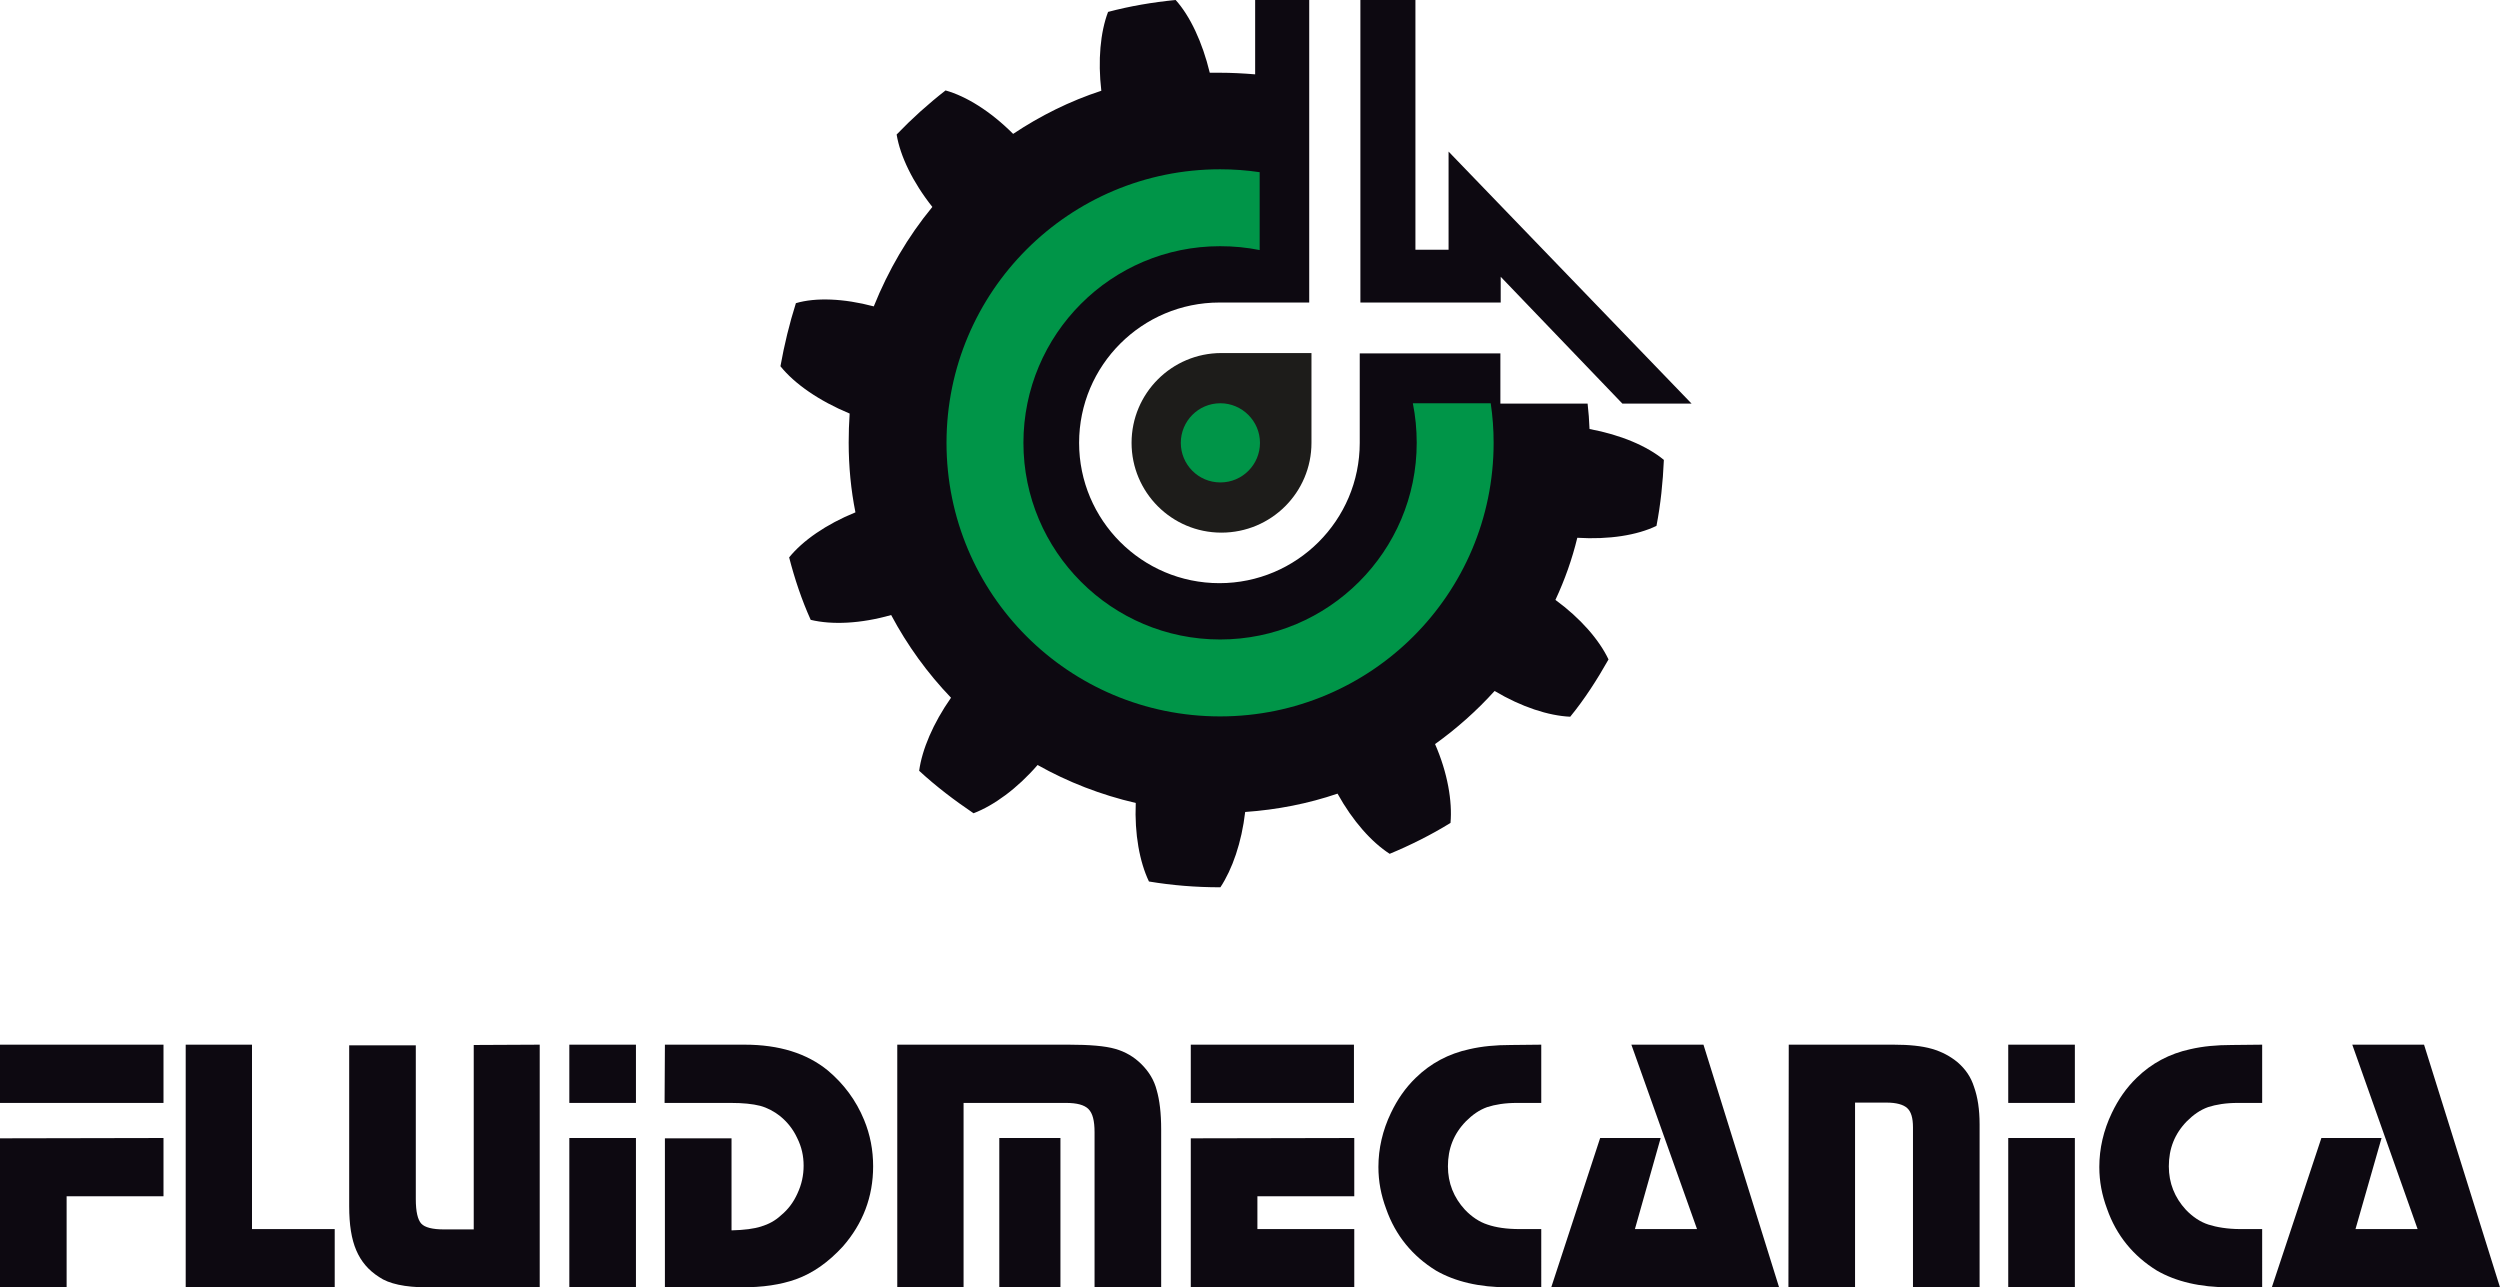 <?xml version="1.0" encoding="UTF-8"?> <svg xmlns="http://www.w3.org/2000/svg" xmlns:xlink="http://www.w3.org/1999/xlink" id="Слой_1" x="0px" y="0px" viewBox="0 0 77.68 40" style="enable-background:new 0 0 77.68 40;" xml:space="preserve"> <style type="text/css"> .st0{fill:#0D0911;} .st1{fill:#1D1C1A;} .st2{fill:#009548;} .st3{fill-rule:evenodd;clip-rule:evenodd;fill:#0D0911;} </style> <g> <path class="st0" d="M48.33,18.64c0.78,0.57,1.36,1.24,1.65,1.85c-0.35,0.62-0.74,1.23-1.19,1.78c-0.67-0.03-1.51-0.3-2.35-0.8 c-0.55,0.61-1.18,1.17-1.85,1.65c0.39,0.89,0.54,1.78,0.48,2.45c-0.6,0.37-1.24,0.69-1.89,0.96c-0.56-0.36-1.15-1.02-1.62-1.87 c-0.91,0.31-1.87,0.5-2.87,0.57c-0.11,0.95-0.4,1.78-0.77,2.34c-0.77,0-1.5-0.06-2.22-0.18c-0.29-0.61-0.45-1.47-0.41-2.44 c-1.08-0.25-2.11-0.65-3.05-1.18c-0.63,0.73-1.36,1.26-1.99,1.5c-0.59-0.4-1.16-0.83-1.69-1.32c0.09-0.66,0.43-1.47,0.99-2.27 c-0.73-0.76-1.36-1.63-1.86-2.57c-0.94,0.27-1.84,0.31-2.5,0.15c-0.28-0.62-0.5-1.28-0.67-1.94c0.42-0.52,1.15-1.03,2.06-1.4 c-0.14-0.7-0.21-1.42-0.21-2.17c0-0.3,0.01-0.6,0.03-0.9c-0.94-0.39-1.71-0.92-2.15-1.47c0.12-0.67,0.28-1.33,0.48-1.96 c0.61-0.18,1.48-0.15,2.42,0.1c0.45-1.12,1.06-2.17,1.82-3.09c-0.61-0.77-1-1.58-1.11-2.25c0.47-0.49,0.98-0.95,1.52-1.37 c0.64,0.18,1.39,0.64,2.1,1.35c0.84-0.56,1.76-1.02,2.74-1.34C34.11,1.88,34.19,1,34.43,0.37c0.68-0.18,1.38-0.3,2.1-0.37 c0.45,0.5,0.83,1.31,1.06,2.26c0.1,0,0.2,0,0.3,0c0.38,0,0.74,0.02,1.11,0.05V0h1.68v9.4h-2.79c-2.4,0-4.36,1.95-4.36,4.36 c0,2.4,1.95,4.36,4.36,4.36c2.4,0,4.36-1.95,4.36-4.36v-2.78h4.37v1.56h2.71c0.03,0.26,0.05,0.52,0.06,0.79 c0.97,0.18,1.79,0.53,2.31,0.96c-0.03,0.69-0.1,1.38-0.23,2.05c-0.6,0.29-1.47,0.43-2.46,0.37C48.85,17.37,48.62,18.02,48.33,18.64 M46.64,9.4h-4.37L42.27,0h1.71v7.76h1.03V4.71l7.55,7.83h-2.15l-3.78-3.94V9.4L46.64,9.4z"></path> <path class="st1" d="M35.16,13.76c0-1.54,1.25-2.79,2.79-2.79h2.8v2.79c0,1.54-1.25,2.79-2.8,2.79 C36.41,16.55,35.16,15.3,35.16,13.76"></path> <path class="st2" d="M36.69,13.76c0-0.67,0.54-1.23,1.23-1.23c0.67,0,1.23,0.55,1.23,1.23c0,0.67-0.54,1.23-1.23,1.23 S36.69,14.43,36.69,13.76"></path> <path class="st2" d="M29.41,13.76c0-4.7,3.81-8.5,8.5-8.5c0.42,0,0.82,0.03,1.23,0.09v2.42c-0.4-0.08-0.8-0.12-1.23-0.12 c-3.38,0-6.11,2.74-6.11,6.11s2.74,6.11,6.11,6.11s6.11-2.74,6.11-6.11c0-0.42-0.04-0.83-0.12-1.23h2.42 c0.06,0.41,0.09,0.81,0.09,1.23c0,4.7-3.81,8.5-8.5,8.5C33.21,22.26,29.41,18.46,29.41,13.76"></path> <path class="st3" d="M0,32.46h5.08v1.81H0V32.46z M5.08,35.36v1.81H2.07V40H0v-4.63L5.08,35.36L5.08,35.36z"></path> <polygon class="st0" points="7.83,32.46 7.83,38.19 10.4,38.19 10.4,40 5.77,40 5.77,32.46 "></polygon> <path class="st0" d="M16.77,32.46V40h-3.51c-0.67,0-1.18-0.11-1.48-0.32c-0.33-0.21-0.56-0.48-0.71-0.83 c-0.15-0.35-0.22-0.8-0.22-1.37v-5h2.07v4.78c0,0.39,0.06,0.64,0.17,0.76s0.35,0.18,0.7,0.18h0.93v-5.73L16.77,32.46"></path> <path class="st3" d="M17.69,32.46h2.07v1.81h-2.07V32.46z M17.69,35.36h2.07v4.63h-2.07V35.36z"></path> <path class="st0" d="M20.66,32.46h2.48c1.07,0,1.93,0.27,2.58,0.8c0.5,0.42,0.88,0.93,1.13,1.54c0.19,0.46,0.28,0.94,0.28,1.44 c0,0.95-0.32,1.78-0.94,2.49c-0.45,0.49-0.93,0.83-1.46,1.02C24.25,39.92,23.7,40,23.05,40h-2.39v-4.63h2.07v2.86 c0.4-0.01,0.7-0.05,0.92-0.12c0.23-0.07,0.44-0.18,0.62-0.35c0.22-0.18,0.39-0.41,0.51-0.68c0.13-0.28,0.19-0.56,0.19-0.86 c0-0.3-0.06-0.58-0.2-0.86c-0.13-0.28-0.31-0.5-0.53-0.68c-0.19-0.15-0.4-0.26-0.62-0.32c-0.24-0.06-0.53-0.09-0.91-0.09h-2.06 L20.66,32.46"></path> <path class="st3" d="M31.05,35.36h1.9v4.63h-1.9C31.05,39.99,31.05,35.36,31.05,35.36z M27.89,32.46h5.32 c0.64,0,1.13,0.04,1.44,0.13c0.32,0.09,0.59,0.25,0.82,0.48c0.23,0.23,0.39,0.49,0.47,0.8c0.09,0.31,0.14,0.71,0.14,1.23V40h-2.07 v-4.82c0-0.36-0.06-0.59-0.19-0.72c-0.13-0.13-0.36-0.19-0.7-0.19h-3.18V40h-2.06V32.46L27.89,32.46z"></path> <path class="st3" d="M37,32.46h5.07v1.81H37V32.46z M42.08,35.36v1.81h-3.01v1.02h3.01V40H37v-4.63L42.08,35.36L42.08,35.36z"></path> <path class="st0" d="M47.89,32.46v1.81h-0.76c-0.37,0-0.67,0.05-0.92,0.13c-0.25,0.09-0.46,0.24-0.66,0.44 c-0.38,0.39-0.56,0.85-0.56,1.4c0,0.52,0.18,0.97,0.53,1.35c0.21,0.22,0.45,0.38,0.7,0.46c0.26,0.09,0.59,0.14,1,0.14h0.67V40 h-1.02c-0.91,0-1.66-0.18-2.25-0.52c-0.73-0.45-1.26-1.09-1.55-1.92c-0.16-0.43-0.24-0.85-0.24-1.3c0-0.57,0.13-1.14,0.39-1.68 c0.2-0.42,0.45-0.78,0.77-1.09c0.46-0.45,1.02-0.75,1.67-0.89c0.39-0.09,0.81-0.13,1.29-0.13L47.89,32.46"></path> <polygon class="st0" points="52.93,32.46 55.28,40 48.2,40 49.72,35.36 51.6,35.36 50.8,38.19 52.73,38.19 50.69,32.46 "></polygon> <path class="st0" d="M55.58,32.46h3.26c0.48,0,0.88,0.04,1.19,0.13c0.31,0.09,0.57,0.23,0.8,0.42c0.24,0.21,0.41,0.45,0.51,0.77 c0.11,0.31,0.17,0.69,0.17,1.16v5.05h-2.07v-4.96c0-0.3-0.06-0.49-0.18-0.6c-0.12-0.11-0.34-0.17-0.64-0.17h-0.98v5.73h-2.07 L55.58,32.46"></path> <path class="st3" d="M62.4,32.46h2.07v1.81H62.4V32.46z M62.4,35.36h2.07v4.63H62.4V35.36z"></path> <path class="st0" d="M70.29,32.46v1.81h-0.76c-0.37,0-0.67,0.05-0.92,0.13c-0.25,0.09-0.46,0.24-0.66,0.44 c-0.38,0.39-0.56,0.85-0.56,1.4c0,0.52,0.18,0.97,0.53,1.35c0.21,0.22,0.45,0.38,0.7,0.46s0.59,0.14,1,0.14h0.67V40h-1.02 c-0.91,0-1.66-0.18-2.25-0.52c-0.73-0.45-1.26-1.09-1.55-1.92c-0.16-0.43-0.24-0.85-0.24-1.3c0-0.57,0.13-1.14,0.39-1.68 c0.2-0.42,0.45-0.78,0.77-1.09c0.46-0.45,1.02-0.75,1.67-0.89c0.39-0.09,0.81-0.13,1.29-0.13L70.29,32.46"></path> <polygon class="st0" points="75.32,32.46 77.68,40 70.59,40 72.13,35.36 74,35.36 73.19,38.19 75.12,38.19 73.09,32.46 "></polygon> </g> </svg> 